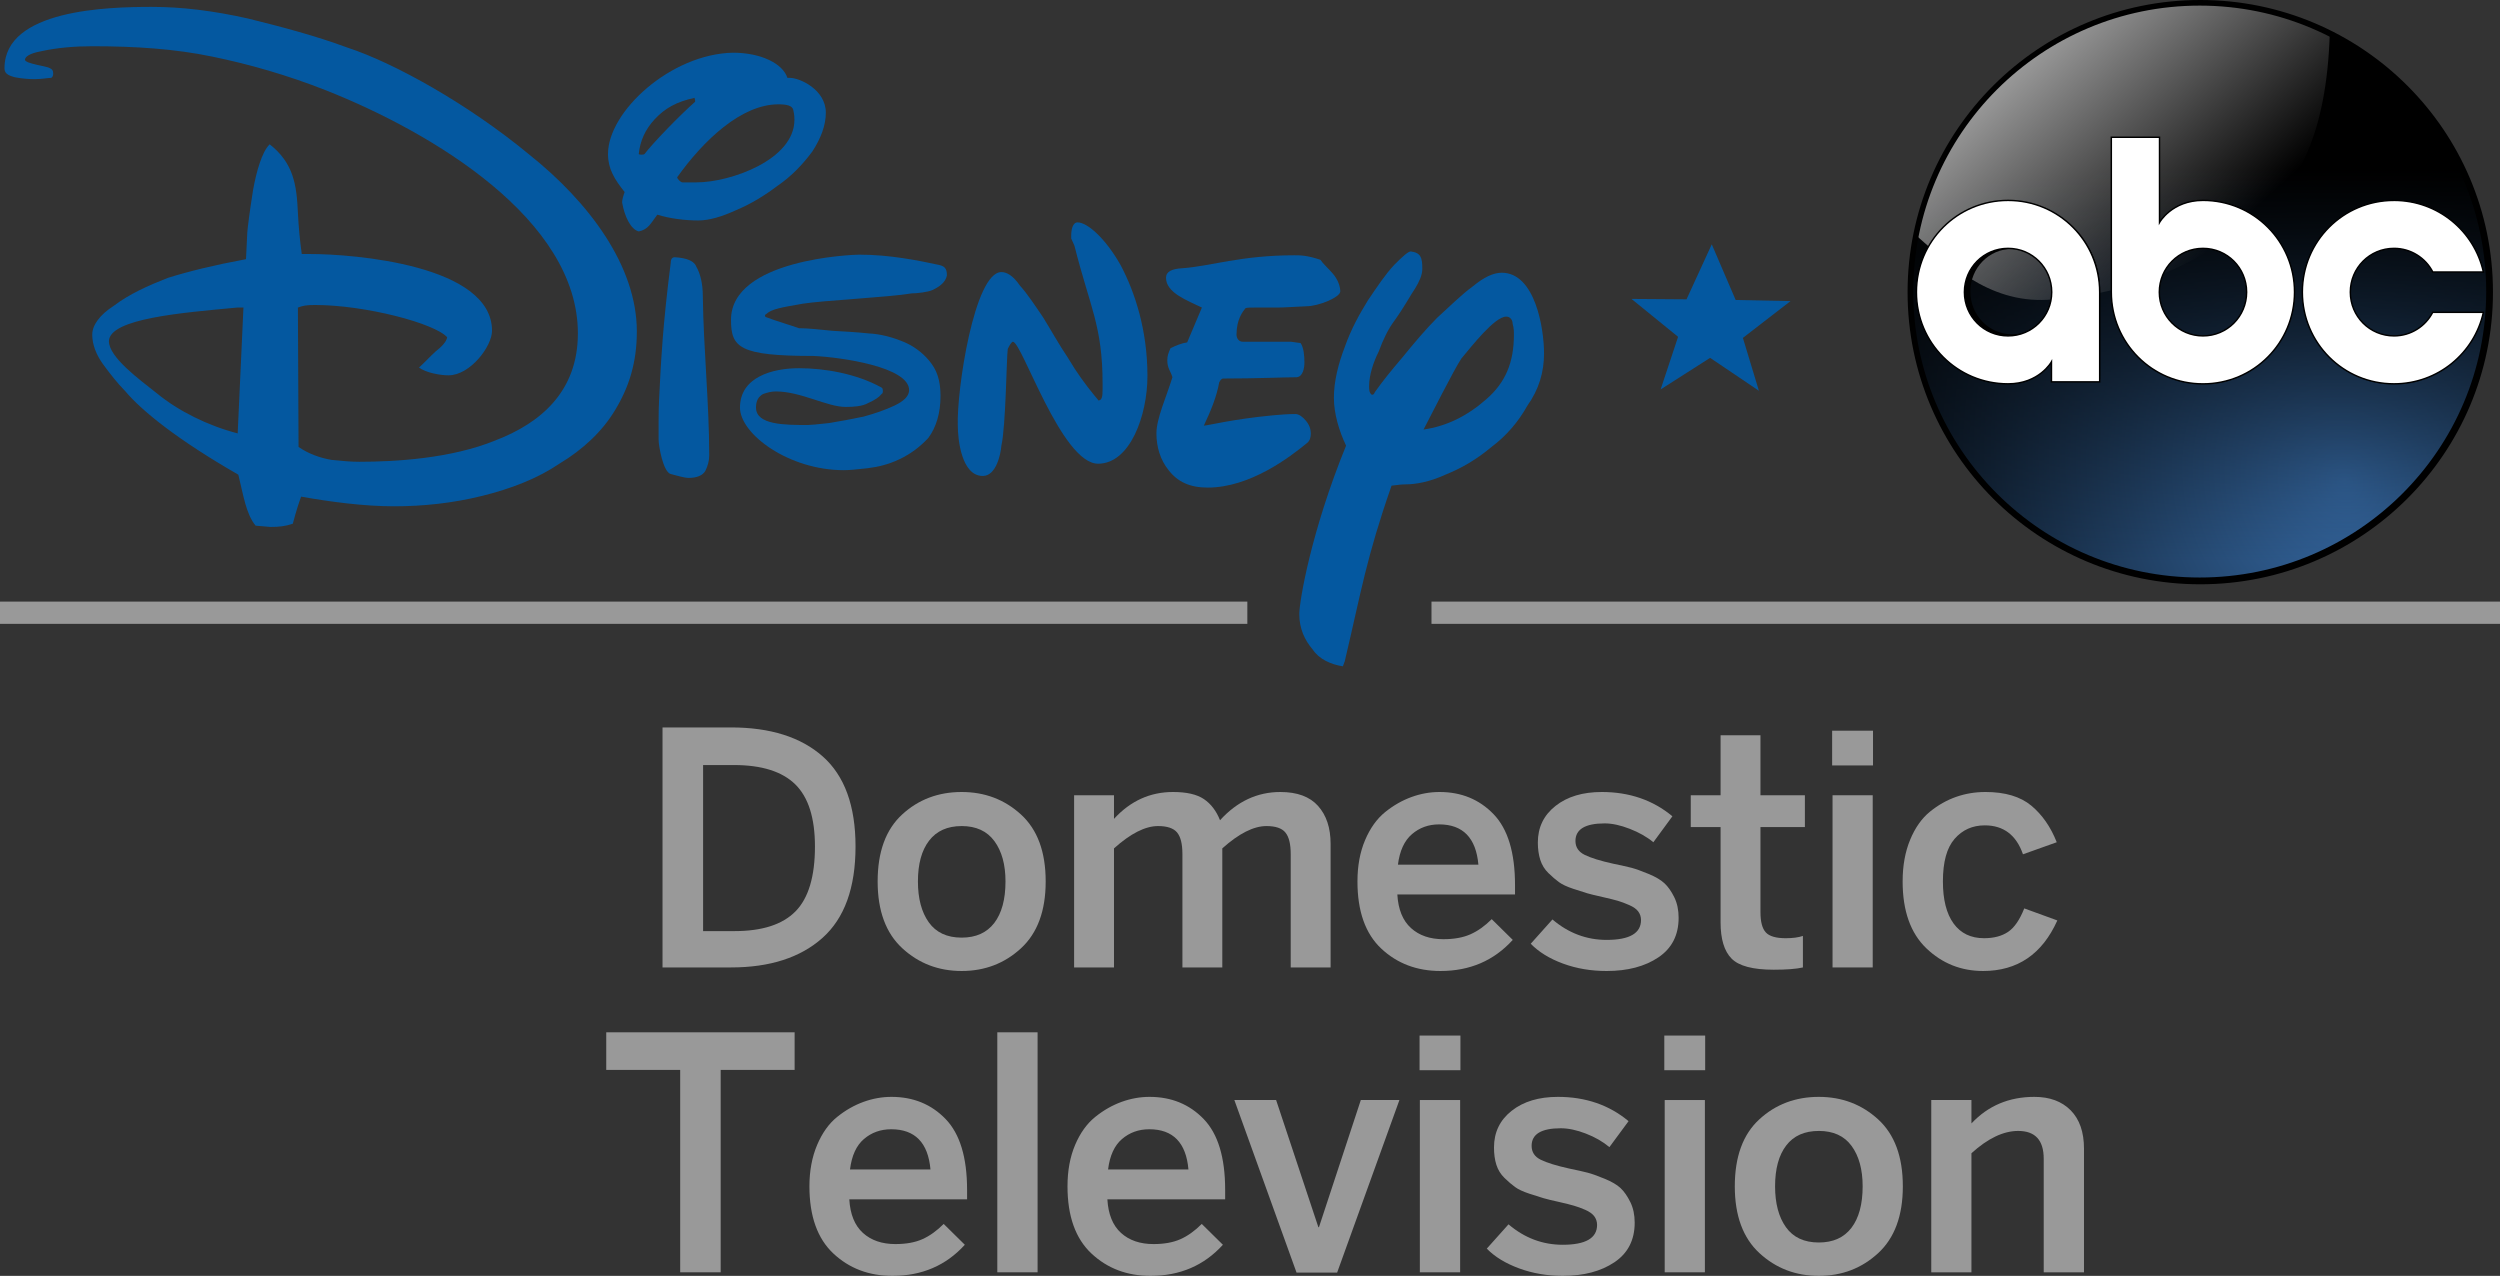 <?xml version="1.0" encoding="UTF-8" standalone="no"?>
<!-- Created with Inkscape (http://www.inkscape.org/) -->

<svg
   xmlns:dc="http://purl.org/dc/elements/1.1/"
   xmlns:cc="http://creativecommons.org/ns#"
   xmlns:rdf="http://www.w3.org/1999/02/22-rdf-syntax-ns#"
   xmlns:svg="http://www.w3.org/2000/svg"
   xmlns="http://www.w3.org/2000/svg"
   xmlns:xlink="http://www.w3.org/1999/xlink"
   xmlns:sodipodi="http://sodipodi.sourceforge.net/DTD/sodipodi-0.dtd"
   xmlns:inkscape="http://www.inkscape.org/namespaces/inkscape"
   width="1000"
   height="510.345"
   id="svg2"
   version="1.1"
   inkscape:version="0.92.3 (2405546, 2018-03-11)"
   sodipodi:docname="DADT_2013.svg">
  <rect width="100%" height="100%" fill="#333333" stroke="none"/>
  <defs
     id="defs4">
    <style
       type="text/css"
       id="style3156">
   
    .fil0 {fill:#140F10;fill-rule:nonzero}
   
  </style>
    <linearGradient
       y2="157.08"
       x2="296.851"
       y1="157.08"
       x1="160.949"
       gradientUnits="userSpaceOnUse"
       id="linearGradient3657"
       xlink:href="#linearGradient3474"
       inkscape:collect="always" />
    <radialGradient
       r="158"
       fy="201.754"
       fx="259.417"
       cy="201.754"
       cx="259.417"
       gradientTransform="matrix(0.733,2.02,-1.784,0.648,405.717,-394.744)"
       gradientUnits="userSpaceOnUse"
       id="radialGradient3651"
       xlink:href="#linearGradient3143"
       inkscape:collect="always" />
    <linearGradient
       y2="157.08"
       x2="296.851"
       y1="157.08"
       x1="160.949"
       gradientUnits="userSpaceOnUse"
       id="linearGradient3637"
       xlink:href="#linearGradient3474"
       inkscape:collect="always" />
    <linearGradient
       y2="131.94"
       x2="166.197"
       y1="26.32"
       x1="70.673"
       gradientUnits="userSpaceOnUse"
       id="linearGradient3635"
       xlink:href="#linearGradient3042"
       inkscape:collect="always" />
    <linearGradient
       y2="303.477"
       x2="158.936"
       y1="91.328"
       x1="158.936"
       gradientUnits="userSpaceOnUse"
       id="linearGradient3633"
       xlink:href="#linearGradient3161"
       inkscape:collect="always" />
    <radialGradient
       r="158"
       fy="201.754"
       fx="259.417"
       cy="201.754"
       cx="259.417"
       gradientTransform="matrix(0.733,2.02,-1.784,0.648,405.717,-394.744)"
       gradientUnits="userSpaceOnUse"
       id="radialGradient3631"
       xlink:href="#linearGradient3143"
       inkscape:collect="always" />
    <radialGradient
       r="158"
       fy="201.754"
       fx="259.417"
       cy="201.754"
       cx="259.417"
       gradientTransform="matrix(0.733,2.02,-1.784,0.648,405.717,-394.744)"
       gradientUnits="userSpaceOnUse"
       id="radialGradient3502"
       xlink:href="#linearGradient3143"
       inkscape:collect="always" />
    <linearGradient
       y2="157.08"
       x2="296.851"
       y1="157.08"
       x1="160.949"
       gradientUnits="userSpaceOnUse"
       id="linearGradient3495"
       xlink:href="#linearGradient3474"
       inkscape:collect="always" />
    <linearGradient
       gradientUnits="userSpaceOnUse"
       y2="157.08"
       x2="296.851"
       y1="157.08"
       x1="160.949"
       id="linearGradient3480"
       xlink:href="#linearGradient3474"
       inkscape:collect="always" />
    <linearGradient
       y2="154.583"
       x2="296.043"
       y1="154.583"
       x1="135.896"
       gradientTransform="matrix(0.785,0,0,0.781,1.072,1.417)"
       gradientUnits="userSpaceOnUse"
       id="linearGradient3371"
       xlink:href="#linearGradient3315"
       inkscape:collect="always" />
    <linearGradient
       y2="154.583"
       x2="296.043"
       y1="154.583"
       x1="135.896"
       gradientTransform="matrix(0.785,0,0,0.781,1.072,1.417)"
       gradientUnits="userSpaceOnUse"
       id="linearGradient3368"
       xlink:href="#linearGradient3315"
       inkscape:collect="always" />
    <linearGradient
       y2="154.583"
       x2="296.043"
       y1="154.583"
       x1="135.896"
       gradientTransform="matrix(0.785,0,0,0.781,1.072,1.417)"
       gradientUnits="userSpaceOnUse"
       id="linearGradient3365"
       xlink:href="#linearGradient3315"
       inkscape:collect="always" />
    <linearGradient
       y2="154.583"
       x2="296.043"
       y1="154.583"
       x1="135.896"
       gradientTransform="matrix(1.107,0,0,1.119,-21.428,-22.097)"
       gradientUnits="userSpaceOnUse"
       id="linearGradient3362"
       xlink:href="#linearGradient3315"
       inkscape:collect="always" />
    <linearGradient
       y2="154.583"
       x2="296.043"
       y1="154.583"
       x1="135.896"
       gradientTransform="matrix(1.107,0,0,1.119,-21.428,-22.097)"
       gradientUnits="userSpaceOnUse"
       id="linearGradient3360"
       xlink:href="#linearGradient3315"
       inkscape:collect="always" />
    <linearGradient
       y2="154.583"
       x2="296.043"
       y1="154.583"
       x1="135.896"
       gradientTransform="matrix(1.107,0,0,1.119,-21.428,-22.097)"
       gradientUnits="userSpaceOnUse"
       id="linearGradient3358"
       xlink:href="#linearGradient3315"
       inkscape:collect="always" />
    <linearGradient
       y2="154.583"
       x2="296.043"
       y1="154.583"
       x1="135.896"
       gradientTransform="matrix(1.107,0,0,1.119,-21.428,-22.097)"
       gradientUnits="userSpaceOnUse"
       id="linearGradient3356"
       xlink:href="#linearGradient3315"
       inkscape:collect="always" />
    <linearGradient
       gradientTransform="matrix(1.107,0,0,1.119,-21.428,-22.097)"
       y2="154.583"
       x2="296.043"
       y1="154.583"
       x1="135.896"
       gradientUnits="userSpaceOnUse"
       id="linearGradient3345"
       xlink:href="#linearGradient3315"
       inkscape:collect="always" />
    <linearGradient
       gradientTransform="matrix(1.107,0,0,1.119,-21.428,-22.097)"
       y2="154.583"
       x2="296.043"
       y1="154.583"
       x1="135.896"
       gradientUnits="userSpaceOnUse"
       id="linearGradient3343"
       xlink:href="#linearGradient3315"
       inkscape:collect="always" />
    <linearGradient
       gradientTransform="matrix(1.107,0,0,1.119,-21.428,-22.097)"
       y2="154.583"
       x2="296.043"
       y1="154.583"
       x1="135.896"
       gradientUnits="userSpaceOnUse"
       id="linearGradient3341"
       xlink:href="#linearGradient3315"
       inkscape:collect="always" />
    <linearGradient
       gradientTransform="matrix(1.107,0,0,1.119,-21.428,-22.097)"
       gradientUnits="userSpaceOnUse"
       y2="154.583"
       x2="296.043"
       y1="154.583"
       x1="135.896"
       id="linearGradient3321"
       xlink:href="#linearGradient3315"
       inkscape:collect="always" />
    <linearGradient
       y2="131.94"
       x2="166.197"
       y1="26.32"
       x1="70.673"
       gradientUnits="userSpaceOnUse"
       id="linearGradient3257"
       xlink:href="#linearGradient3042"
       inkscape:collect="always" />
    <linearGradient
       y2="131.94"
       x2="166.197"
       y1="26.32"
       x1="70.673"
       gradientUnits="userSpaceOnUse"
       id="linearGradient3246"
       xlink:href="#linearGradient3042"
       inkscape:collect="always" />
    <linearGradient
       y2="131.94"
       x2="166.197"
       y1="26.32"
       x1="70.673"
       gradientUnits="userSpaceOnUse"
       id="linearGradient3234"
       xlink:href="#linearGradient3042"
       inkscape:collect="always" />
    <linearGradient
       y2="303.477"
       x2="158.936"
       y1="91.328"
       x1="158.936"
       gradientUnits="userSpaceOnUse"
       id="linearGradient3229"
       xlink:href="#linearGradient3161"
       inkscape:collect="always" />
    <linearGradient
       y2="131.94"
       x2="166.197"
       y1="26.32"
       x1="70.673"
       gradientUnits="userSpaceOnUse"
       id="linearGradient3215"
       xlink:href="#linearGradient3042"
       inkscape:collect="always" />
    <linearGradient
       y2="303.477"
       x2="158.936"
       y1="91.328"
       x1="158.936"
       gradientUnits="userSpaceOnUse"
       id="linearGradient3213"
       xlink:href="#linearGradient3161"
       inkscape:collect="always" />
    <radialGradient
       r="158"
       fy="201.754"
       fx="259.417"
       cy="201.754"
       cx="259.417"
       gradientTransform="matrix(0.733,2.02,-1.784,0.648,405.717,-394.744)"
       gradientUnits="userSpaceOnUse"
       id="radialGradient3211"
       xlink:href="#linearGradient3143"
       inkscape:collect="always" />
    <linearGradient
       gradientUnits="userSpaceOnUse"
       y2="303.477"
       x2="158.936"
       y1="91.328"
       x1="158.936"
       id="linearGradient3167"
       xlink:href="#linearGradient3161"
       inkscape:collect="always" />
    <radialGradient
       gradientUnits="userSpaceOnUse"
       gradientTransform="matrix(0.733,2.02,-1.784,0.648,405.717,-394.744)"
       r="158"
       fy="201.754"
       fx="259.417"
       cy="201.754"
       cx="259.417"
       id="radialGradient3149"
       xlink:href="#linearGradient3143"
       inkscape:collect="always" />
    <linearGradient
       y2="131.94"
       x2="166.197"
       y1="26.32"
       x1="70.673"
       gradientUnits="userSpaceOnUse"
       id="linearGradient3073"
       xlink:href="#linearGradient3042"
       inkscape:collect="always" />
    <linearGradient
       id="linearGradient3042"
       inkscape:collect="always">
      <stop
         id="stop3044"
         offset="0"
         style="stop-color:#999;stop-opacity:1;" />
      <stop
         id="stop3046"
         offset="1"
         style="stop-color:#999;stop-opacity:0;" />
    </linearGradient>
    <linearGradient
       id="linearGradient3143"
       inkscape:collect="always">
      <stop
         id="stop3145"
         offset="0"
         style="stop-color:#cc9b00;stop-opacity:1;" />
      <stop
         id="stop3147"
         offset="1"
         style="stop-color:black;stop-opacity:1" />
    </linearGradient>
    <linearGradient
       id="linearGradient3161"
       inkscape:collect="always">
      <stop
         id="stop3163"
         offset="0"
         style="stop-color:black;stop-opacity:1;" />
      <stop
         id="stop3165"
         offset="1"
         style="stop-color:black;stop-opacity:0;" />
    </linearGradient>
    <linearGradient
       id="linearGradient3315"
       inkscape:collect="always">
      <stop
         id="stop3317"
         offset="0"
         style="stop-color:black;stop-opacity:1;" />
      <stop
         id="stop3319"
         offset="1"
         style="stop-color:white;stop-opacity:1" />
    </linearGradient>
    <linearGradient
       id="linearGradient3474"
       inkscape:collect="always">
      <stop
         id="stop3476"
         offset="0"
         style="stop-color:black;stop-opacity:1;" />
      <stop
         id="stop3478"
         offset="1"
         style="stop-color:black;stop-opacity:0;" />
    </linearGradient>
    <linearGradient
       inkscape:collect="always"
       id="linearGradient3678">
      <stop
         style="stop-color:#366aa5;stop-opacity:1"
         offset="0"
         id="stop3680" />
      <stop
         style="stop-color:black;stop-opacity:1"
         offset="1"
         id="stop3682" />
    </linearGradient>
    <radialGradient
       inkscape:collect="always"
       xlink:href="#linearGradient3678"
       id="radialGradient3327"
       gradientUnits="userSpaceOnUse"
       gradientTransform="matrix(0.733,2.02,-1.784,0.648,405.717,-394.744)"
       cx="259.417"
       cy="201.754"
       fx="259.417"
       fy="201.754"
       r="158" />
    <linearGradient
       inkscape:collect="always"
       xlink:href="#linearGradient3161"
       id="linearGradient3329"
       gradientUnits="userSpaceOnUse"
       x1="158.936"
       y1="91.328"
       x2="158.936"
       y2="303.477" />
    <linearGradient
       inkscape:collect="always"
       xlink:href="#linearGradient3042"
       id="linearGradient3331"
       gradientUnits="userSpaceOnUse"
       x1="70.673"
       y1="26.32"
       x2="166.197"
       y2="131.94" />
    <linearGradient
       inkscape:collect="always"
       xlink:href="#linearGradient3474"
       id="linearGradient3333"
       gradientUnits="userSpaceOnUse"
       x1="160.949"
       y1="157.08"
       x2="296.851"
       y2="157.08" />
    <radialGradient
       r="158"
       fy="201.754"
       fx="259.417"
       cy="201.754"
       cx="259.417"
       gradientTransform="matrix(0.733,2.02,-1.784,0.648,405.717,-394.744)"
       gradientUnits="userSpaceOnUse"
       id="radialGradient3087"
       xlink:href="#linearGradient3678-1"
       inkscape:collect="always" />
    <linearGradient
       y2="303.477"
       x2="158.936"
       y1="91.328"
       x1="158.936"
       gradientUnits="userSpaceOnUse"
       id="linearGradient3083"
       xlink:href="#linearGradient3161-4"
       inkscape:collect="always" />
    <linearGradient
       y2="303.477"
       x2="158.936"
       y1="91.328"
       x1="158.936"
       gradientUnits="userSpaceOnUse"
       id="linearGradient3079"
       xlink:href="#linearGradient3161-4"
       inkscape:collect="always" />
    <linearGradient
       y2="131.94"
       x2="166.197"
       y1="26.32"
       x1="70.673"
       gradientUnits="userSpaceOnUse"
       id="linearGradient3076"
       xlink:href="#linearGradient3042-1"
       inkscape:collect="always" />
    <linearGradient
       y2="131.94"
       x2="166.197"
       y1="26.32"
       x1="70.673"
       gradientUnits="userSpaceOnUse"
       id="linearGradient3072"
       xlink:href="#linearGradient3042-1"
       inkscape:collect="always" />
    <linearGradient
       y2="303.477"
       x2="158.936"
       y1="91.328"
       x1="158.936"
       gradientUnits="userSpaceOnUse"
       id="linearGradient3070"
       xlink:href="#linearGradient3161-4"
       inkscape:collect="always" />
    <linearGradient
       y2="131.94"
       x2="166.197"
       y1="26.32"
       x1="70.673"
       gradientUnits="userSpaceOnUse"
       id="linearGradient3064"
       xlink:href="#linearGradient3042-1"
       inkscape:collect="always" />
    <linearGradient
       y2="303.477"
       x2="158.936"
       y1="91.328"
       x1="158.936"
       gradientUnits="userSpaceOnUse"
       id="linearGradient3062"
       xlink:href="#linearGradient3161-4"
       inkscape:collect="always" />
    <radialGradient
       r="158"
       fy="201.754"
       fx="259.417"
       cy="201.754"
       cx="259.417"
       gradientTransform="matrix(0.733,2.02,-1.784,0.648,405.717,-394.744)"
       gradientUnits="userSpaceOnUse"
       id="radialGradient3060"
       xlink:href="#linearGradient3678-1"
       inkscape:collect="always" />
    <linearGradient
       y2="157.08"
       x2="296.851"
       y1="157.08"
       x1="160.949"
       gradientUnits="userSpaceOnUse"
       id="linearGradient3052"
       xlink:href="#linearGradient3474-0"
       inkscape:collect="always" />
    <style
       type="text/css"
       id="style3156-3">
   
    .fil0 {fill:#140F10;fill-rule:nonzero}
   
  </style>
    <radialGradient
       r="158"
       fy="201.754"
       fx="259.417"
       cy="201.754"
       cx="259.417"
       gradientTransform="matrix(0.733,2.02,-1.784,0.648,405.717,-394.744)"
       gradientUnits="userSpaceOnUse"
       id="radialGradient3672"
       xlink:href="#linearGradient3678-1"
       inkscape:collect="always" />
    <linearGradient
       y2="157.08"
       x2="296.851"
       y1="157.08"
       x1="160.949"
       gradientUnits="userSpaceOnUse"
       id="linearGradient3664"
       xlink:href="#linearGradient3474-0"
       inkscape:collect="always" />
    <linearGradient
       y2="157.08"
       x2="296.851"
       y1="157.08"
       x1="160.949"
       gradientUnits="userSpaceOnUse"
       id="linearGradient3657-1"
       xlink:href="#linearGradient3474-0"
       inkscape:collect="always" />
    <linearGradient
       y2="131.94"
       x2="166.197"
       y1="26.32"
       x1="70.673"
       gradientUnits="userSpaceOnUse"
       id="linearGradient3655"
       xlink:href="#linearGradient3042-1"
       inkscape:collect="always" />
    <linearGradient
       y2="303.477"
       x2="158.936"
       y1="91.328"
       x1="158.936"
       gradientUnits="userSpaceOnUse"
       id="linearGradient3653"
       xlink:href="#linearGradient3161-4"
       inkscape:collect="always" />
    <radialGradient
       r="158"
       fy="201.754"
       fx="259.417"
       cy="201.754"
       cx="259.417"
       gradientTransform="matrix(0.733,2.02,-1.784,0.648,405.717,-394.744)"
       gradientUnits="userSpaceOnUse"
       id="radialGradient3651-1"
       xlink:href="#linearGradient3143-1"
       inkscape:collect="always" />
    <linearGradient
       y2="157.08"
       x2="296.851"
       y1="157.08"
       x1="160.949"
       gradientUnits="userSpaceOnUse"
       id="linearGradient3637-4"
       xlink:href="#linearGradient3474-0"
       inkscape:collect="always" />
    <linearGradient
       y2="131.94"
       x2="166.197"
       y1="26.32"
       x1="70.673"
       gradientUnits="userSpaceOnUse"
       id="linearGradient3635-3"
       xlink:href="#linearGradient3042-1"
       inkscape:collect="always" />
    <linearGradient
       y2="303.477"
       x2="158.936"
       y1="91.328"
       x1="158.936"
       gradientUnits="userSpaceOnUse"
       id="linearGradient3633-3"
       xlink:href="#linearGradient3161-4"
       inkscape:collect="always" />
    <radialGradient
       r="158"
       fy="201.754"
       fx="259.417"
       cy="201.754"
       cx="259.417"
       gradientTransform="matrix(0.733,2.02,-1.784,0.648,405.717,-394.744)"
       gradientUnits="userSpaceOnUse"
       id="radialGradient3631-2"
       xlink:href="#linearGradient3143-1"
       inkscape:collect="always" />
    <radialGradient
       r="158"
       fy="201.754"
       fx="259.417"
       cy="201.754"
       cx="259.417"
       gradientTransform="matrix(0.733,2.02,-1.784,0.648,405.717,-394.744)"
       gradientUnits="userSpaceOnUse"
       id="radialGradient3502-1"
       xlink:href="#linearGradient3143-1"
       inkscape:collect="always" />
    <linearGradient
       y2="157.08"
       x2="296.851"
       y1="157.08"
       x1="160.949"
       gradientUnits="userSpaceOnUse"
       id="linearGradient3495-3"
       xlink:href="#linearGradient3474-0"
       inkscape:collect="always" />
    <linearGradient
       gradientUnits="userSpaceOnUse"
       y2="157.08"
       x2="296.851"
       y1="157.08"
       x1="160.949"
       id="linearGradient3480-4"
       xlink:href="#linearGradient3474-0"
       inkscape:collect="always" />
    <linearGradient
       y2="154.583"
       x2="296.043"
       y1="154.583"
       x1="135.896"
       gradientTransform="matrix(0.785,0,0,0.781,1.072,1.417)"
       gradientUnits="userSpaceOnUse"
       id="linearGradient3371-5"
       xlink:href="#linearGradient3315-8"
       inkscape:collect="always" />
    <linearGradient
       y2="154.583"
       x2="296.043"
       y1="154.583"
       x1="135.896"
       gradientTransform="matrix(0.785,0,0,0.781,1.072,1.417)"
       gradientUnits="userSpaceOnUse"
       id="linearGradient3368-9"
       xlink:href="#linearGradient3315-8"
       inkscape:collect="always" />
    <linearGradient
       y2="154.583"
       x2="296.043"
       y1="154.583"
       x1="135.896"
       gradientTransform="matrix(0.785,0,0,0.781,1.072,1.417)"
       gradientUnits="userSpaceOnUse"
       id="linearGradient3365-7"
       xlink:href="#linearGradient3315-8"
       inkscape:collect="always" />
    <linearGradient
       y2="154.583"
       x2="296.043"
       y1="154.583"
       x1="135.896"
       gradientTransform="matrix(1.107,0,0,1.119,-21.428,-22.097)"
       gradientUnits="userSpaceOnUse"
       id="linearGradient3362-2"
       xlink:href="#linearGradient3315-8"
       inkscape:collect="always" />
    <linearGradient
       y2="154.583"
       x2="296.043"
       y1="154.583"
       x1="135.896"
       gradientTransform="matrix(1.107,0,0,1.119,-21.428,-22.097)"
       gradientUnits="userSpaceOnUse"
       id="linearGradient3360-9"
       xlink:href="#linearGradient3315-8"
       inkscape:collect="always" />
    <linearGradient
       y2="154.583"
       x2="296.043"
       y1="154.583"
       x1="135.896"
       gradientTransform="matrix(1.107,0,0,1.119,-21.428,-22.097)"
       gradientUnits="userSpaceOnUse"
       id="linearGradient3358-8"
       xlink:href="#linearGradient3315-8"
       inkscape:collect="always" />
    <linearGradient
       y2="154.583"
       x2="296.043"
       y1="154.583"
       x1="135.896"
       gradientTransform="matrix(1.107,0,0,1.119,-21.428,-22.097)"
       gradientUnits="userSpaceOnUse"
       id="linearGradient3356-1"
       xlink:href="#linearGradient3315-8"
       inkscape:collect="always" />
    <linearGradient
       gradientTransform="matrix(1.107,0,0,1.119,-21.428,-22.097)"
       y2="154.583"
       x2="296.043"
       y1="154.583"
       x1="135.896"
       gradientUnits="userSpaceOnUse"
       id="linearGradient3345-6"
       xlink:href="#linearGradient3315-8"
       inkscape:collect="always" />
    <linearGradient
       gradientTransform="matrix(1.107,0,0,1.119,-21.428,-22.097)"
       y2="154.583"
       x2="296.043"
       y1="154.583"
       x1="135.896"
       gradientUnits="userSpaceOnUse"
       id="linearGradient3343-7"
       xlink:href="#linearGradient3315-8"
       inkscape:collect="always" />
    <linearGradient
       gradientTransform="matrix(1.107,0,0,1.119,-21.428,-22.097)"
       y2="154.583"
       x2="296.043"
       y1="154.583"
       x1="135.896"
       gradientUnits="userSpaceOnUse"
       id="linearGradient3341-5"
       xlink:href="#linearGradient3315-8"
       inkscape:collect="always" />
    <linearGradient
       gradientTransform="matrix(1.107,0,0,1.119,-21.428,-22.097)"
       gradientUnits="userSpaceOnUse"
       y2="154.583"
       x2="296.043"
       y1="154.583"
       x1="135.896"
       id="linearGradient3321-8"
       xlink:href="#linearGradient3315-8"
       inkscape:collect="always" />
    <linearGradient
       y2="131.94"
       x2="166.197"
       y1="26.32"
       x1="70.673"
       gradientUnits="userSpaceOnUse"
       id="linearGradient3257-6"
       xlink:href="#linearGradient3042-1"
       inkscape:collect="always" />
    <linearGradient
       y2="131.94"
       x2="166.197"
       y1="26.32"
       x1="70.673"
       gradientUnits="userSpaceOnUse"
       id="linearGradient3246-1"
       xlink:href="#linearGradient3042-1"
       inkscape:collect="always" />
    <linearGradient
       y2="131.94"
       x2="166.197"
       y1="26.32"
       x1="70.673"
       gradientUnits="userSpaceOnUse"
       id="linearGradient3234-2"
       xlink:href="#linearGradient3042-1"
       inkscape:collect="always" />
    <linearGradient
       y2="303.477"
       x2="158.936"
       y1="91.328"
       x1="158.936"
       gradientUnits="userSpaceOnUse"
       id="linearGradient3229-2"
       xlink:href="#linearGradient3161-4"
       inkscape:collect="always" />
    <linearGradient
       y2="131.94"
       x2="166.197"
       y1="26.32"
       x1="70.673"
       gradientUnits="userSpaceOnUse"
       id="linearGradient3215-3"
       xlink:href="#linearGradient3042-1"
       inkscape:collect="always" />
    <linearGradient
       y2="303.477"
       x2="158.936"
       y1="91.328"
       x1="158.936"
       gradientUnits="userSpaceOnUse"
       id="linearGradient3213-2"
       xlink:href="#linearGradient3161-4"
       inkscape:collect="always" />
    <radialGradient
       r="158"
       fy="201.754"
       fx="259.417"
       cy="201.754"
       cx="259.417"
       gradientTransform="matrix(0.733,2.02,-1.784,0.648,405.717,-394.744)"
       gradientUnits="userSpaceOnUse"
       id="radialGradient3211-4"
       xlink:href="#linearGradient3143-1"
       inkscape:collect="always" />
    <linearGradient
       gradientUnits="userSpaceOnUse"
       y2="303.477"
       x2="158.936"
       y1="91.328"
       x1="158.936"
       id="linearGradient3167-1"
       xlink:href="#linearGradient3161-4"
       inkscape:collect="always" />
    <radialGradient
       gradientUnits="userSpaceOnUse"
       gradientTransform="matrix(0.733,2.02,-1.784,0.648,405.717,-394.744)"
       r="158"
       fy="201.754"
       fx="259.417"
       cy="201.754"
       cx="259.417"
       id="radialGradient3149-6"
       xlink:href="#linearGradient3143-1"
       inkscape:collect="always" />
    <linearGradient
       y2="131.94"
       x2="166.197"
       y1="26.32"
       x1="70.673"
       gradientUnits="userSpaceOnUse"
       id="linearGradient3073-7"
       xlink:href="#linearGradient3042-1"
       inkscape:collect="always" />
    <linearGradient
       id="linearGradient3042-1"
       inkscape:collect="always">
      <stop
         id="stop3044-5"
         offset="0"
         style="stop-color:#999;stop-opacity:1;" />
      <stop
         id="stop3046-2"
         offset="1"
         style="stop-color:#999;stop-opacity:0;" />
    </linearGradient>
    <linearGradient
       id="linearGradient3143-1"
       inkscape:collect="always">
      <stop
         id="stop3145-7"
         offset="0"
         style="stop-color:#cc9b00;stop-opacity:1;" />
      <stop
         id="stop3147-1"
         offset="1"
         style="stop-color:black;stop-opacity:1" />
    </linearGradient>
    <linearGradient
       id="linearGradient3161-4"
       inkscape:collect="always">
      <stop
         id="stop3163-5"
         offset="0"
         style="stop-color:black;stop-opacity:1;" />
      <stop
         id="stop3165-5"
         offset="1"
         style="stop-color:black;stop-opacity:0;" />
    </linearGradient>
    <linearGradient
       id="linearGradient3315-8"
       inkscape:collect="always">
      <stop
         id="stop3317-8"
         offset="0"
         style="stop-color:black;stop-opacity:1;" />
      <stop
         id="stop3319-2"
         offset="1"
         style="stop-color:white;stop-opacity:1" />
    </linearGradient>
    <linearGradient
       id="linearGradient3474-0"
       inkscape:collect="always">
      <stop
         id="stop3476-9"
         offset="0"
         style="stop-color:black;stop-opacity:1;" />
      <stop
         id="stop3478-4"
         offset="1"
         style="stop-color:black;stop-opacity:0;" />
    </linearGradient>
    <linearGradient
       inkscape:collect="always"
       id="linearGradient3678-1">
      <stop
         style="stop-color:#366aa5;stop-opacity:1"
         offset="0"
         id="stop3680-7" />
      <stop
         style="stop-color:black;stop-opacity:1"
         offset="1"
         id="stop3682-4" />
    </linearGradient>
  </defs>
  <sodipodi:namedview
     id="base"
     pagecolor="#ffffff"
     bordercolor="#666666"
     borderopacity="1.0"
     inkscape:pageopacity="0.0"
     inkscape:pageshadow="2"
     inkscape:zoom="1.1361328"
     inkscape:cx="549.84942"
     inkscape:cy="232.25888"
     inkscape:document-units="px"
     inkscape:current-layer="layer1"
     showgrid="false"
     fit-margin-top="0"
     fit-margin-left="0"
     fit-margin-right="0"
     fit-margin-bottom="0"
     inkscape:window-width="1366"
     inkscape:window-height="705"
     inkscape:window-x="-8"
     inkscape:window-y="-8"
     inkscape:window-maximized="1" />
  <g
     inkscape:label="Layer 1"
     inkscape:groupmode="layer"
     id="layer1"
     transform="translate(38.518,-271.561)">
    <g
       style="overflow:visible"
       id="g3021"
       transform="matrix(1.264,0,0,1.264,-44.002,262.105)">
      <path
         inkscape:connector-curvature="0"
         d="m 81.379,104.812 -1.823,39.817 c -9.529,-2.454 -18.854,-7.147 -25.545,-12.661 -5.678,-4.49 -15.205,-11.436 -15.205,-16.536 0.203,-7.151 23.112,-8.987 40.548,-10.62 h 2.025 z m -60.215,-74.122 c 0,-0.814 -0.202,-1.224 -1.014,-1.632 -0.81,-0.613 -7.905,-1.43 -7.905,-2.655 0,-1.021 1.621,-2.042 4.864,-2.653 5.474,-1.226 11.152,-1.635 16.423,-1.635 13.583,0 26.154,0.818 37.914,3.267 11.962,2.451 23.925,5.921 35.886,10.619 34.063,13.474 79.883,41.041 79.883,76.98 0,18.374 -11.76,28.382 -26.156,33.895 -13.99,5.716 -31.627,6.736 -42.982,6.736 -2.635,0 -5.069,-0.201 -8.922,-0.609 -3.445,-0.614 -7.094,-1.84 -10.338,-4.085 l -0.205,-44.105 c 1.623,-0.613 2.636,-0.816 5.476,-0.816 15.611,0 37.709,5.716 41.765,10.209 -0.203,1.427 -1.825,3.062 -3.649,4.491 -1.826,1.636 -3.446,3.475 -5.271,5.105 2.229,1.633 6.69,2.451 9.326,2.451 6.892,0 13.785,-9.19 13.785,-14.089 0,-20.829 -43.791,-24.298 -57.579,-24.298 h -2.635 c -0.608,-4.492 -1.014,-8.78 -1.218,-13.067 -0.404,-8.987 -1.42,-15.723 -8.92,-21.646 -2.434,2.247 -4.257,8.78 -5.272,14.497 -1.013,6.331 -1.825,12.66 -1.825,13.478 l -0.407,8.37 c -9.933,1.838 -18.245,3.881 -24.733,5.922 -6.285,2.452 -12.166,5.104 -17.031,8.78 -4.46,2.859 -6.893,6.126 -6.893,9.19 0,3.062 1.217,6.33 3.446,9.39 2.232,3.064 4.664,6.126 6.895,8.373 5.475,6.532 17.03,15.723 35.885,26.543 1.622,6.534 2.432,12.461 5.475,16.134 l 4.663,0.405 c 2.84,0 4.665,-0.202 7.099,-1.02 1.214,-4.494 1.823,-6.329 2.633,-8.571 9.124,1.628 19.87,3.059 29.399,3.059 9.327,0 18.652,-1.02 27.776,-3.269 9.122,-2.245 17.637,-5.513 24.534,-10.208 7.5,-4.494 13.583,-10.208 17.637,-16.948 4.461,-7.352 6.893,-15.107 6.893,-24.91 0,-20.623 -15.003,-40.839 -34.265,-56.154 -19.057,-15.721 -42.372,-28.789 -57.376,-33.69 -9.934,-3.677 -20.679,-6.534 -31.426,-9.188 -10.947,-2.451 -20.881,-3.676 -30.41,-3.676 -13.991,0 -46.632,0.817 -46.632,19.398 0,1.632 1.013,2.245 3.245,2.858 2.026,0.409 4.257,0.612 6.284,0.612 2.434,0 4.055,-0.406 5.27,-0.406 0.608,-0.408 0.608,-1.021 0.608,-1.432 z"
         style="fill:#0458a0;fill-opacity:1"
         id="path3068" />
      <path
         inkscape:connector-curvature="0"
         style="fill:#0458a0;fill-opacity:1"
         id="path3062"
         d="m 216.612,90.52 c -2.636,20.623 -3.041,31.651 -3.244,34.505 -0.405,8.375 -0.608,10.213 -0.608,15.52 v 6.126 c 0,1.838 1.421,10.208 3.852,10.82 1.623,0.411 4.257,1.226 5.677,1.226 2.637,0 4.46,-0.815 5.273,-2.248 0.809,-1.631 1.216,-3.265 1.216,-4.898 0,-16.333 -1.826,-33.894 -2.029,-50.434 0,-3.878 -0.811,-7.146 -2.026,-9.189 -0.608,-1.838 -3.04,-2.857 -6.895,-3.062 -0.606,-10e-4 -1.216,0.409 -1.216,1.634 z" />
      <path
         inkscape:connector-curvature="0"
         d="m 250.671,40.493 c 2.639,0 4.262,0.406 4.667,1.632 0.201,0.817 0.404,1.838 0.404,3.268 0,12.659 -20.274,19.805 -31.019,19.805 h -4.461 c -0.406,0 -1.621,-1.02 -1.621,-1.633 8.312,-11.637 20.274,-23.072 32.03,-23.072 z m -39.126,4.697 c 3.242,-3.473 6.893,-5.514 12.57,-6.74 0,0.205 0.203,0.408 0.203,1.021 v 0.205 c -4.868,4.287 -13.179,12.863 -16.018,16.538 -0.203,0.204 -0.608,0.204 -1.015,0.204 -0.404,0 -0.607,0 -0.81,-0.204 0.406,-4.081 2.028,-7.759 5.07,-11.024 z m 24.734,-21.032 c -19.667,0.406 -39.536,18.58 -39.536,32.056 0,4.697 2.026,7.963 5.272,12.047 -0.406,1.022 -0.811,2.449 -0.811,3.268 0.811,4.696 2.836,8.575 5.27,9.189 3.042,-0.614 3.853,-2.656 5.879,-5.309 3.854,1.225 8.719,1.838 12.976,1.838 3.448,0 7.503,-1.225 11.962,-3.268 4.868,-2.043 9.124,-4.696 13.18,-7.759 4.461,-3.063 7.907,-6.738 10.95,-10.821 2.633,-4.085 4.254,-8.169 4.254,-12.253 0,-7.35 -8.312,-11.024 -11.35,-11.024 h -0.814 c -1.418,-4.494 -8.312,-7.964 -17.232,-7.964 z"
         style="fill:#0458a0;fill-opacity:1"
         id="path3060" />
      <path
         inkscape:connector-curvature="0"
         style="fill:#0458a0;fill-opacity:1"
         id="path3058"
         d="m 258.379,103.588 c 6.285,-1.021 27.374,-2.042 34.468,-3.268 1.821,0 5.067,-0.409 6.488,-1.021 2.23,-1.021 4.256,-2.452 4.662,-4.697 0,-2.245 -0.809,-2.857 -2.432,-3.268 -6.691,-1.427 -15.613,-3.265 -25.343,-3.265 -2.03,0 -40.552,1.427 -40.552,20.623 0,8.781 2.637,11.434 26.156,11.434 8.717,0.407 30.208,3.472 30.208,10.822 0,1.837 -1.624,3.47 -4.663,4.9 -3.039,1.43 -6.081,2.449 -9.73,3.47 -3.854,0.819 -7.297,1.432 -10.952,2.044 -3.646,0.408 -5.878,0.613 -6.688,0.613 -7.298,0 -16.422,0 -16.422,-5.515 0,-2.243 0.811,-3.47 2.23,-4.291 1.217,-0.407 2.433,-0.816 4.056,-0.816 7.906,0 16.216,4.903 22.099,4.903 2.636,0 5.271,-0.203 7.097,-1.227 2.231,-1.02 3.448,-1.836 4.257,-2.86 0.405,-0.202 0.405,-0.609 0.405,-1.019 0,-0.204 0,-0.817 -0.405,-1.021 -8.11,-4.492 -18.249,-6.126 -26.152,-6.126 -8.112,0 -18.655,2.655 -18.655,12.457 0,8.37 15.409,19.809 32.847,19.809 1.622,0 4.053,-0.209 7.5,-0.617 3.448,-0.405 6.692,-1.224 10.138,-2.857 3.444,-1.634 6.487,-3.878 9.123,-6.739 2.435,-3.268 3.853,-7.76 3.853,-13.272 0,-5.102 -1.217,-8.373 -3.649,-11.23 -2.229,-2.653 -5.067,-4.697 -8.109,-5.923 -3.446,-1.427 -7.096,-2.45 -11.151,-2.651 -3.853,-0.41 -7.909,-0.613 -11.354,-0.818 -4.056,-0.408 -7.705,-0.816 -10.542,-0.816 -2.838,-1.021 -6.493,-2.043 -10.342,-3.471 -0.204,0 -0.406,-0.205 -0.406,-0.614 0,-0.204 0.203,-0.204 0.406,-0.409 1.823,-1.63 4.661,-2.04 11.554,-3.264 z" />
      <path
         inkscape:connector-curvature="0"
         style="fill:#0458a0;fill-opacity:1"
         id="path3056"
         d="m 343.331,82.964 1.013,2.245 c 4.865,19.398 8.917,25.321 8.917,43.696 v 1.838 c 0,2.247 -0.199,3.474 -1.417,3.474 0.205,0 -0.2,-0.413 -1.216,-1.638 -2.84,-3.468 -5.68,-7.348 -8.315,-11.841 -3.039,-4.494 -5.474,-8.984 -7.903,-12.863 -2.635,-3.88 -5.071,-7.556 -7.301,-10.005 -2.231,-3.268 -4.256,-4.288 -5.877,-4.288 -8.516,0 -14.193,37.366 -13.789,48.593 0,4.496 1.218,15.927 7.907,15.927 4.259,0 5.679,-6.94 5.882,-9.594 1.419,-6.127 1.621,-27.976 2.025,-30.629 0.608,-1.228 1.217,-2.248 1.621,-2.248 2.84,0 15.408,38.594 26.966,38.594 10.139,0 15.613,-15.316 15.613,-27.769 0,-14.295 -3.853,-26.344 -8.518,-35.124 -4.865,-8.572 -10.543,-13.472 -13.583,-13.472 -1.621,0 -2.025,2.449 -2.025,4.287 v 0.817 z" />
      <path
         inkscape:connector-curvature="0"
         style="fill:#0458a0;fill-opacity:1"
         id="path3054"
         d="m 417.532,140.545 c -1.013,-1.227 -2.229,-2.041 -3.243,-2.041 -2.428,0 -4.866,0.203 -7.09,0.406 -12.98,1.227 -20.683,3.265 -21.903,3.265 2.233,-4.693 4.054,-9.185 4.865,-13.678 0.411,-0.814 0.815,-1.226 1.219,-1.226 10.546,0 19.466,-0.408 23.316,-0.408 2.027,-0.205 2.434,-3.063 2.434,-4.694 0,-2.045 -0.207,-4.698 -1.22,-6.128 l -3.039,-0.411 h -15.209 c -1.417,0 -2.025,-1.224 -2.025,-2.243 0,-4.901 2.025,-7.353 2.84,-8.373 0.402,-0.204 1.421,-0.204 2.836,-0.204 h 7.097 c 2.028,0 4.866,-0.205 9.326,-0.409 3.851,0 10.742,-2.858 10.742,-4.695 0,-1.634 -0.807,-3.88 -2.429,-5.718 -1.423,-1.632 -3.045,-3.063 -3.851,-4.289 -4.259,-1.43 -6.289,-1.43 -8.313,-1.43 -16.832,0 -26.563,3.474 -35.281,4.086 -3.444,0.202 -5.27,1.02 -5.27,3.061 0,4.695 6.693,7.148 11.353,9.394 l -4.66,11.026 c -1.626,0.204 -3.653,1.02 -5.274,1.838 -0.61,1.429 -1.014,2.245 -1.014,3.878 0,2.45 1.014,3.268 1.622,5.31 -2.026,6.535 -5.065,13.068 -5.065,17.765 0,4.288 1.214,8.373 3.848,11.641 2.839,3.673 6.692,5.513 12.373,5.513 13.381,0 25.952,-9.598 31.424,-14.095 0.811,-0.611 1.214,-1.631 1.214,-3.059 -0.001,-1.221 -0.404,-2.651 -1.623,-4.082 z" />
      <path
         inkscape:connector-curvature="0"
         d="m 466.797,120.944 c 3.249,-3.883 10.545,-13.273 14.199,-13.273 1.212,0 2.025,1.021 2.025,2.247 0.403,1.429 0.403,2.451 0.403,3.472 0,8.781 -2.636,15.108 -8.718,20.416 -6.283,5.513 -12.773,8.577 -19.871,9.601 1.829,-3.475 9.733,-19.196 11.962,-22.463 z m -36.894,95.761 c 5.269,-22.254 6.689,-32.257 14.799,-55.536 1.622,-0.207 3.244,-0.408 4.462,-0.408 3.242,0 7.702,-0.818 12.57,-3.065 5.062,-2.042 9.73,-4.693 14.596,-8.778 4.666,-3.473 8.517,-7.963 11.354,-13.069 3.651,-5.104 5.272,-10.616 5.272,-16.538 0,-7.964 -2.841,-25.525 -13.383,-25.525 -2.634,0 -5.674,1.431 -9.122,4.289 -3.654,2.654 -7.301,6.33 -11.355,10.006 -3.65,3.675 -7.092,7.759 -10.745,12.252 -3.648,4.286 -6.486,7.756 -8.922,11.229 -0.2,0.609 -0.605,0.818 -0.605,0.818 h -0.407 c -0.813,-0.615 -0.813,-1.635 -0.813,-2.655 0,-3.473 1.221,-7.352 3.045,-11.028 1.42,-3.877 3.042,-7.146 4.866,-9.597 3.243,-4.492 5.266,-8.372 6.688,-10.415 1.219,-2.041 2.231,-4.083 2.231,-6.125 0,-3.47 -0.402,-5.104 -3.654,-5.511 -0.809,0 -2.634,1.632 -5.266,4.286 -2.841,3.062 -5.271,6.739 -8.314,11.233 -2.637,4.286 -5.271,8.983 -7.296,14.701 -2.028,5.307 -3.45,10.82 -3.45,16.131 0,4.898 1.622,10.41 3.855,15.11 -11.154,27.359 -14.803,49.412 -14.803,53.291 0,4.494 1.624,8.172 4.256,11.232 2.026,3.062 5.679,4.695 9.532,5.311 l 0.609,-1.639 z"
         style="fill:#0458a0;fill-opacity:1"
         id="path3" />
      <path
         inkscape:connector-curvature="0"
         d="m 560.955,131.143 -15.442,-10.42 -15.657,9.994 5.522,-16.65 -14.745,-11.991 17.419,0.127 7.984,-17.403 7.567,17.615 17.352,0.349 -15.067,11.646 z"
         style="fill:#0458a0;fill-opacity:1;fill-rule:evenodd"
         id="polygon9" />
      <path
         inkscape:connector-curvature="0"
         style="fill:#999999;fill-opacity:1"
         id="path3038"
         d="M 399.069,204.902 H 4.34 v -7.04 h 394.729 v 7.04 z" />
      <path
         inkscape:connector-curvature="0"
         style="fill:#999999;fill-opacity:1"
         id="path3036"
         d="m 795.661,197.862 h -338.318 v 7.04 h 338.318 v -7.04 z" />
    </g>
    <path
       style="font-size:102.653px;font-style:normal;font-variant:normal;font-weight:normal;font-stretch:normal;text-align:center;line-height:94%;letter-spacing:-2.065px;word-spacing:0px;writing-mode:lr-tb;text-anchor:middle;fill:#999999;fill-opacity:1;stroke:none;font-family:BentonSans;-inkscape-font-specification:BentonSans"
       d="m 226.489,562.534 0,96.002 27.367,0 c 15.566,0 27.788,-3.938 36.608,-11.808 8.82,-7.87 13.229,-20.052 13.229,-36.569 -9e-5,-16.26 -4.377,-28.276 -13.111,-36.016 -8.735,-7.739 -20.989,-11.61 -36.727,-11.61 l -27.367,0 z m 16.231,15.046 12.321,0 c 11.159,9e-5 19.332,2.595 24.563,7.74 5.231,5.145 7.859,13.423 7.859,24.84 -8e-5,12.019 -2.591,20.67 -7.78,25.946 -5.189,5.276 -13.337,7.898 -24.405,7.898 l -12.558,0 0,-66.424 z"
       id="path3342"
       inkscape:connector-curvature="0" />
    <path
       style="font-size:102.653px;font-style:normal;font-variant:normal;font-weight:normal;font-stretch:normal;text-align:center;line-height:94%;letter-spacing:-2.065px;word-spacing:0px;writing-mode:lr-tb;text-anchor:middle;fill:#999999;fill-opacity:1;stroke:none;font-family:BentonSans;-inkscape-font-specification:BentonSans"
       d="m 346.146,588.361 c -9.34,7e-5 -17.284,2.994 -23.813,9.004 -6.529,6.01 -9.794,14.927 -9.794,26.775 0,11.763 3.3,20.682 9.873,26.735 6.573,6.053 14.481,9.083 23.734,9.083 9.253,0 17.162,-3.031 23.734,-9.083 6.574,-6.054 9.873,-14.972 9.873,-26.735 -7e-5,-11.847 -3.3,-20.765 -9.873,-26.775 -6.573,-6.009 -14.481,-9.004 -23.734,-9.004 z m 0,13.624 c 5.793,6e-5 10.17,2.02 13.111,6.042 2.941,4.022 4.423,9.369 4.423,16.112 -6e-5,7.179 -1.518,12.734 -4.502,16.626 -2.984,3.892 -7.323,5.845 -13.032,5.845 -5.88,2e-5 -10.253,-2.057 -13.15,-6.121 -2.898,-4.064 -4.344,-9.516 -4.344,-16.349 -2e-5,-7.004 1.479,-12.418 4.462,-16.31 2.984,-3.891 7.323,-5.845 13.032,-5.845 z"
       id="path3344"
       inkscape:connector-curvature="0" />
    <path
       style="font-size:102.653px;font-style:normal;font-variant:normal;font-weight:normal;font-stretch:normal;text-align:center;line-height:94%;letter-spacing:-2.065px;word-spacing:0px;writing-mode:lr-tb;text-anchor:middle;fill:#999999;fill-opacity:1;stroke:none;font-family:BentonSans;-inkscape-font-specification:BentonSans"
       d="m 430.696,588.361 c -9.166,7e-5 -17.041,3.566 -23.616,10.742 l 0,-9.438 -15.954,0 0,68.872 15.954,0 0,-47.626 c 6.661,-5.967 12.511,-8.925 17.613,-8.925 3.632,6e-5 6.194,0.837 7.622,2.567 1.428,1.73 2.132,4.592 2.133,8.57 l 0,45.415 15.954,0 0,-47.626 c 6.659,-5.967 12.551,-8.925 17.652,-8.925 3.634,6e-5 6.156,0.837 7.582,2.567 1.426,1.73 2.132,4.592 2.133,8.57 l 0,45.415 15.954,0 0,-49.443 c -1.2e-4,-6.397 -1.686,-11.446 -5.015,-15.165 -3.329,-3.719 -8.34,-5.568 -15.086,-5.568 -9.253,7e-5 -17.299,3.773 -24.129,11.294 -1.47,-3.719 -3.626,-6.549 -6.437,-8.451 -2.811,-1.901 -6.911,-2.843 -12.361,-2.843 z"
       id="path3346"
       inkscape:connector-curvature="0" />
    <path
       style="font-size:102.653px;font-style:normal;font-variant:normal;font-weight:normal;font-stretch:normal;text-align:center;line-height:94%;letter-spacing:-2.065px;word-spacing:0px;writing-mode:lr-tb;text-anchor:middle;fill:#999999;fill-opacity:1;stroke:none;font-family:BentonSans;-inkscape-font-specification:BentonSans"
       d="m 537.282,588.361 c -3.806,7e-5 -7.54,0.675 -11.215,2.014 -3.675,1.339 -7.175,3.321 -10.505,6.003 -3.329,2.682 -6.024,6.456 -8.056,11.255 -2.032,4.799 -3.041,10.281 -3.041,16.507 -1e-5,11.935 3.161,20.887 9.517,26.854 6.357,5.967 14.267,8.964 23.695,8.964 11.76,0 21.383,-4.139 28.907,-12.44 l -8.412,-8.293 c -2.769,2.766 -5.63,4.784 -8.57,6.082 -2.94,1.297 -6.542,1.935 -10.781,1.935 -5.36,10e-6 -9.666,-1.479 -12.953,-4.462 -3.287,-2.984 -5.104,-7.46 -5.45,-13.427 l 47.073,0 0,-3.752 c -6e-5,-12.972 -2.862,-22.431 -8.57,-28.354 -5.707,-5.924 -12.905,-8.885 -21.641,-8.885 z m -0.158,12.953 c 9.514,5e-5 14.767,5.387 15.717,16.112 l -32.185,0 c 0.691,-5.537 2.581,-9.608 5.608,-12.203 3.027,-2.594 6.624,-3.91 10.86,-3.91 z"
       id="path3348"
       inkscape:connector-curvature="0" />
    <path
       style="font-size:102.653px;font-style:normal;font-variant:normal;font-weight:normal;font-stretch:normal;text-align:center;line-height:94%;letter-spacing:-2.065px;word-spacing:0px;writing-mode:lr-tb;text-anchor:middle;fill:#999999;fill-opacity:1;stroke:none;font-family:BentonSans;-inkscape-font-specification:BentonSans"
       d="m 602.166,588.361 c -7.609,7e-5 -13.768,1.85 -18.482,5.568 -4.714,3.719 -7.069,8.599 -7.069,14.651 0,2.594 0.338,4.918 0.987,6.95 0.649,2.032 1.725,3.781 3.238,5.252 1.514,1.471 2.928,2.683 4.226,3.633 1.297,0.95 3.183,1.824 5.647,2.646 2.464,0.822 4.346,1.427 5.687,1.817 1.341,0.389 3.392,0.896 6.161,1.501 2.681,0.607 4.703,1.111 6.042,1.501 1.339,0.389 2.855,0.963 4.541,1.698 1.686,0.735 2.898,1.573 3.633,2.567 0.735,0.994 1.106,2.137 1.106,3.436 -3e-5,5.276 -4.577,7.938 -13.743,7.938 -8.042,2e-5 -15.28,-2.725 -21.681,-8.175 l -8.688,9.715 c 3.201,3.286 7.508,5.949 12.914,7.938 5.405,1.989 11.229,2.962 17.455,2.962 8.387,0 15.288,-1.818 20.693,-5.45 5.405,-3.632 8.096,-8.916 8.096,-15.836 -7e-5,-3.112 -0.571,-5.836 -1.738,-8.214 -1.167,-2.378 -2.482,-4.227 -3.91,-5.568 -1.428,-1.341 -3.584,-2.623 -6.437,-3.791 -2.853,-1.168 -5.071,-1.976 -6.713,-2.409 -1.643,-0.433 -4.136,-0.967 -7.424,-1.659 -5.102,-1.124 -8.869,-2.305 -11.334,-3.515 -2.465,-1.21 -3.712,-3.058 -3.712,-5.568 -3e-5,-4.669 3.906,-7.029 11.689,-7.029 3.027,6e-5 6.354,0.746 10.031,2.172 3.676,1.427 6.844,3.207 9.438,5.371 l 7.622,-10.386 c -7.783,-6.484 -17.204,-9.715 -28.276,-9.715 z"
       id="path3350"
       inkscape:connector-curvature="0" />
    <path
       style="font-size:102.653px;font-style:normal;font-variant:normal;font-weight:normal;font-stretch:normal;text-align:center;line-height:94%;letter-spacing:-2.065px;word-spacing:0px;writing-mode:lr-tb;text-anchor:middle;fill:#999999;fill-opacity:1;stroke:none;font-family:BentonSans;-inkscape-font-specification:BentonSans"
       d="m 649.713,565.654 0,24.01 -11.926,0 0,12.716 11.926,0 0,38.109 c -2e-5,6.659 1.443,11.51 4.383,14.493 2.94,2.984 8.56,4.462 16.863,4.462 5.189,0 9.095,-0.304 11.689,-0.908 l 0,-12.598 c -1.816,0.604 -4.106,0.908 -6.871,0.908 -3.893,1e-5 -6.551,-0.773 -7.977,-2.33 -1.427,-1.557 -2.133,-4.25 -2.133,-8.056 l 0,-34.081 17.771,0 0,-12.716 -17.771,0 0,-24.01 -15.954,0 z"
       id="path3352"
       inkscape:connector-curvature="0" />
    <path
       style="font-size:102.653px;font-style:normal;font-variant:normal;font-weight:normal;font-stretch:normal;text-align:center;line-height:94%;letter-spacing:-2.065px;word-spacing:0px;writing-mode:lr-tb;text-anchor:middle;fill:#999999;fill-opacity:1;stroke:none;font-family:BentonSans;-inkscape-font-specification:BentonSans"
       d="m 694.338,563.837 0,13.901 16.349,0 0,-13.901 -16.349,0 z m 0.158,25.827 0,68.872 16.073,0 0,-68.872 -16.073,0 z"
       id="path3354"
       inkscape:connector-curvature="0" />
    <path
       style="font-size:102.653px;font-style:normal;font-variant:normal;font-weight:normal;font-stretch:normal;text-align:center;line-height:94%;letter-spacing:-2.065px;word-spacing:0px;writing-mode:lr-tb;text-anchor:middle;fill:#999999;fill-opacity:1;stroke:none;font-family:BentonSans;-inkscape-font-specification:BentonSans"
       d="m 755.628,588.361 c -4.064,7e-5 -7.931,0.638 -11.65,1.935 -3.719,1.297 -7.257,3.283 -10.544,5.963 -3.287,2.68 -5.91,6.416 -7.898,11.215 -1.989,4.799 -3.001,10.352 -3.001,16.665 0,11.763 3.165,20.682 9.478,26.735 6.313,6.053 13.887,9.083 22.707,9.083 13.753,0 23.645,-6.73 29.697,-20.219 l -13.229,-4.818 c -1.816,4.584 -3.968,7.712 -6.477,9.399 -2.509,1.686 -5.706,2.527 -9.596,2.527 -5.276,1e-5 -9.348,-1.949 -12.203,-5.884 -2.854,-3.935 -4.265,-9.557 -4.265,-16.823 -3e-5,-7.783 1.547,-13.433 4.66,-17.021 3.113,-3.588 7.154,-5.41 12.084,-5.41 7.524,5e-5 12.601,3.875 15.283,11.571 l 13.506,-4.818 c -2.423,-6.141 -5.822,-11.02 -10.189,-14.651 -4.367,-3.631 -10.493,-5.45 -18.363,-5.45 z"
       id="path3356"
       inkscape:connector-curvature="0" />
    <path
       style="font-size:102.653px;font-style:normal;font-variant:normal;font-weight:normal;font-stretch:normal;text-align:center;line-height:94%;letter-spacing:-2.065px;word-spacing:0px;writing-mode:lr-tb;text-anchor:middle;fill:#999999;fill-opacity:1;stroke:none;font-family:BentonSans;-inkscape-font-specification:BentonSans"
       d="m 203.979,684.482 0,15.046 29.579,0 0,80.956 16.191,0 0,-80.956 29.579,0 0,-15.046 -75.349,0 z"
       id="path3358"
       inkscape:connector-curvature="0" />
    <path
       style="font-size:102.653px;font-style:normal;font-variant:normal;font-weight:normal;font-stretch:normal;text-align:center;line-height:94%;letter-spacing:-2.065px;word-spacing:0px;writing-mode:lr-tb;text-anchor:middle;fill:#999999;fill-opacity:1;stroke:none;font-family:BentonSans;-inkscape-font-specification:BentonSans"
       d="m 318.068,710.309 c -3.806,7e-5 -7.54,0.675 -11.215,2.014 -3.675,1.339 -7.175,3.321 -10.505,6.003 -3.329,2.682 -5.984,6.416 -8.017,11.215 -2.032,4.799 -3.08,10.321 -3.08,16.547 0,11.935 3.2,20.887 9.557,26.854 6.357,5.967 14.228,8.964 23.655,8.964 11.76,0 21.422,-4.139 28.947,-12.44 l -8.451,-8.333 c -2.769,2.766 -5.629,4.824 -8.57,6.121 -2.94,1.297 -6.503,1.935 -10.742,1.935 -5.36,1e-5 -9.705,-1.479 -12.993,-4.462 -3.287,-2.984 -5.104,-7.46 -5.45,-13.427 l 47.113,0 0,-3.791 c -6e-5,-12.972 -2.862,-22.391 -8.57,-28.315 -5.707,-5.924 -12.945,-8.885 -21.681,-8.885 z m -0.118,12.953 c 9.514,5e-5 14.767,5.347 15.717,16.073 l -32.185,0 c 0.691,-5.537 2.541,-9.569 5.568,-12.163 3.027,-2.594 6.664,-3.91 10.899,-3.91 z"
       id="path3360"
       inkscape:connector-curvature="0" />
    <path
       style="font-size:102.653px;font-style:normal;font-variant:normal;font-weight:normal;font-stretch:normal;text-align:center;line-height:94%;letter-spacing:-2.065px;word-spacing:0px;writing-mode:lr-tb;text-anchor:middle;fill:#999999;fill-opacity:1;stroke:none;font-family:BentonSans;-inkscape-font-specification:BentonSans"
       d="m 360.403,684.482 0,96.002 16.112,0 0,-96.002 -16.112,0 z"
       id="path3362"
       inkscape:connector-curvature="0" />
    <path
       style="font-size:102.653px;font-style:normal;font-variant:normal;font-weight:normal;font-stretch:normal;text-align:center;line-height:94%;letter-spacing:-2.065px;word-spacing:0px;writing-mode:lr-tb;text-anchor:middle;fill:#999999;fill-opacity:1;stroke:none;font-family:BentonSans;-inkscape-font-specification:BentonSans"
       d="m 421.298,710.309 c -3.806,7e-5 -7.54,0.675 -11.215,2.014 -3.675,1.339 -7.175,3.321 -10.505,6.003 -3.329,2.682 -6.024,6.416 -8.056,11.215 -2.032,4.799 -3.041,10.321 -3.041,16.547 0,11.935 3.2,20.887 9.557,26.854 6.357,5.967 14.228,8.964 23.655,8.964 11.76,0 21.422,-4.139 28.947,-12.44 l -8.451,-8.333 c -2.769,2.766 -5.629,4.824 -8.57,6.121 -2.94,1.297 -6.503,1.935 -10.742,1.935 -5.36,1e-5 -9.705,-1.479 -12.993,-4.462 -3.287,-2.984 -5.104,-7.46 -5.45,-13.427 l 47.113,0 0,-3.791 c -7e-5,-12.972 -2.862,-22.391 -8.57,-28.315 -5.707,-5.924 -12.945,-8.885 -21.681,-8.885 z m -0.118,12.953 c 9.514,5e-5 14.728,5.347 15.678,16.073 l -32.146,0 c 0.691,-5.537 2.541,-9.569 5.568,-12.163 3.027,-2.594 6.664,-3.91 10.899,-3.91 z"
       id="path3364"
       inkscape:connector-curvature="0" />
    <path
       style="font-size:102.653px;font-style:normal;font-variant:normal;font-weight:normal;font-stretch:normal;text-align:center;line-height:94%;letter-spacing:-2.065px;word-spacing:0px;writing-mode:lr-tb;text-anchor:middle;fill:#999999;fill-opacity:1;stroke:none;font-family:BentonSans;-inkscape-font-specification:BentonSans"
       d="m 455.22,711.573 24.879,69.03 16.231,0 24.919,-69.03 -15.441,0 -16.744,50.864 -0.237,0 -16.902,-50.864 -16.705,0 z"
       id="path3366"
       inkscape:connector-curvature="0" />
    <path
       style="font-size:102.653px;font-style:normal;font-variant:normal;font-weight:normal;font-stretch:normal;text-align:center;line-height:94%;letter-spacing:-2.065px;word-spacing:0px;writing-mode:lr-tb;text-anchor:middle;fill:#999999;fill-opacity:1;stroke:none;font-family:BentonSans;-inkscape-font-specification:BentonSans"
       d="m 529.305,685.785 0,13.861 16.349,0 0,-13.861 -16.349,0 z m 0.118,25.788 0,68.912 16.112,0 0,-68.912 -16.112,0 z"
       id="path3368"
       inkscape:connector-curvature="0" />
    <path
       style="font-size:102.653px;font-style:normal;font-variant:normal;font-weight:normal;font-stretch:normal;text-align:center;line-height:94%;letter-spacing:-2.065px;word-spacing:0px;writing-mode:lr-tb;text-anchor:middle;fill:#999999;fill-opacity:1;stroke:none;font-family:BentonSans;-inkscape-font-specification:BentonSans"
       d="m 584.632,710.309 c -7.609,7e-5 -13.768,1.85 -18.482,5.568 -4.714,3.719 -7.069,8.599 -7.069,14.651 0,2.594 0.299,4.918 0.948,6.95 0.649,2.032 1.725,3.781 3.238,5.252 1.514,1.471 2.928,2.683 4.226,3.633 1.297,0.95 3.183,1.824 5.647,2.646 2.464,0.822 4.385,1.427 5.726,1.817 1.341,0.389 3.392,0.896 6.161,1.501 2.681,0.607 4.663,1.111 6.003,1.501 1.339,0.389 2.855,0.924 4.541,1.659 1.686,0.735 2.898,1.613 3.633,2.606 0.735,0.994 1.106,2.137 1.106,3.436 -5e-5,5.276 -4.577,7.938 -13.743,7.938 -8.042,1e-5 -15.28,-2.725 -21.681,-8.175 l -8.688,9.715 c 3.201,3.286 7.508,5.91 12.914,7.898 5.405,1.989 11.229,3.001 17.455,3.001 8.387,0 15.288,-1.818 20.693,-5.45 5.405,-3.632 8.096,-8.916 8.096,-15.836 -6e-5,-3.112 -0.571,-5.836 -1.738,-8.214 -1.167,-2.378 -2.482,-4.267 -3.91,-5.608 -1.428,-1.341 -3.545,-2.584 -6.398,-3.752 -2.853,-1.168 -5.11,-1.976 -6.753,-2.409 -1.643,-0.433 -4.096,-0.967 -7.385,-1.659 -5.102,-1.124 -8.908,-2.305 -11.373,-3.515 -2.465,-1.21 -3.673,-3.058 -3.673,-5.568 -3e-5,-4.669 3.867,-7.029 11.65,-7.029 3.027,7e-5 6.394,0.706 10.07,2.133 3.676,1.427 6.804,3.246 9.399,5.41 l 7.661,-10.386 c -7.783,-6.484 -17.204,-9.715 -28.276,-9.715 z"
       id="path3370"
       inkscape:connector-curvature="0" />
    <path
       style="font-size:102.653px;font-style:normal;font-variant:normal;font-weight:normal;font-stretch:normal;text-align:center;line-height:94%;letter-spacing:-2.065px;word-spacing:0px;writing-mode:lr-tb;text-anchor:middle;fill:#999999;fill-opacity:1;stroke:none;font-family:BentonSans;-inkscape-font-specification:BentonSans"
       d="m 627.203,685.785 0,13.861 16.349,0 0,-13.861 -16.349,0 z m 0.158,25.788 0,68.912 16.073,0 0,-68.912 -16.073,0 z"
       id="path3372"
       inkscape:connector-curvature="0" />
    <path
       style="font-size:102.653px;font-style:normal;font-variant:normal;font-weight:normal;font-stretch:normal;text-align:center;line-height:94%;letter-spacing:-2.065px;word-spacing:0px;writing-mode:lr-tb;text-anchor:middle;fill:#999999;fill-opacity:1;stroke:none;font-family:BentonSans;-inkscape-font-specification:BentonSans"
       d="m 689.007,710.309 c -9.34,7e-5 -17.284,2.994 -23.813,9.004 -6.529,6.01 -9.794,14.927 -9.794,26.775 0,11.763 3.3,20.682 9.873,26.735 6.573,6.053 14.481,9.083 23.734,9.083 9.253,0 17.162,-3.031 23.734,-9.083 6.574,-6.054 9.873,-14.972 9.873,-26.735 -7e-5,-11.847 -3.3,-20.765 -9.873,-26.775 -6.573,-6.009 -14.481,-9.004 -23.734,-9.004 z m 0,13.624 c 5.793,6e-5 10.17,1.981 13.111,6.003 2.941,4.022 4.423,9.409 4.423,16.152 -5e-5,7.179 -1.518,12.734 -4.502,16.626 -2.984,3.892 -7.323,5.845 -13.032,5.845 -5.88,10e-6 -10.253,-2.057 -13.15,-6.121 -2.898,-4.064 -4.344,-9.516 -4.344,-16.349 -2e-5,-7.004 1.479,-12.458 4.462,-16.349 2.984,-3.891 7.323,-5.805 13.032,-5.805 z"
       id="path3374"
       inkscape:connector-curvature="0" />
    <path
       style="font-size:102.653px;font-style:normal;font-variant:normal;font-weight:normal;font-stretch:normal;text-align:center;line-height:94%;letter-spacing:-2.065px;word-spacing:0px;writing-mode:lr-tb;text-anchor:middle;fill:#999999;fill-opacity:1;stroke:none;font-family:BentonSans;-inkscape-font-specification:BentonSans"
       d="m 775.215,710.309 c -10.119,7e-5 -18.497,3.534 -25.156,10.623 l 0,-9.359 -16.073,0 0,68.912 16.073,0 0,-47.626 c 6.574,-5.967 12.799,-8.925 18.679,-8.925 6.83,6e-5 10.228,3.699 10.228,11.136 l 0,45.415 16.112,0 0,-49.443 c -7e-5,-6.659 -1.786,-11.774 -5.331,-15.362 -3.546,-3.588 -8.391,-5.371 -14.533,-5.371 z"
       id="path3376"
       inkscape:connector-curvature="0" />
    <g
       id="g4452-8"
       transform="matrix(0.741,0,0,0.741,724.514,271.561)">
      <path
         inkscape:connector-curvature="0"
         id="path3011-7"
         d="M 154,2.062 C 99.423,2.84 47.01,35.02 21.25,82.71 -6.715,132.282 -3.867,197.264 28.16,244.033 c 30.074,45.748 85.149,73.081 139.872,69.03 56.526,-2.962 109.252,-39.595 132.188,-91.281 22.768,-49.032 16.884,-110.483 -15,-154.219 C 255.85,25.79 205.344,0.322 154,2.062 z"
         style="fill:url(#radialGradient3087);fill-opacity:1;fill-rule:evenodd;stroke:none" />
      <path
         inkscape:connector-curvature="0"
         id="path3151-4"
         d="M 154,2.062 C 99.423,2.84 47.01,35.02 21.25,82.71 -6.715,132.282 -3.867,197.264 28.16,244.033 c 30.074,45.748 85.149,73.081 139.872,69.03 56.526,-2.962 109.252,-39.595 132.188,-91.281 22.768,-49.032 16.884,-110.483 -15,-154.219 C 255.85,25.79 205.344,0.322 154,2.062 z"
         style="fill:url(#linearGradient3083);fill-opacity:1;fill-rule:evenodd;stroke:none" />
      <path
         sodipodi:nodetypes="cccscsccsc"
         inkscape:connector-curvature="0"
         id="path3016-2"
         d="M 6.301,116.484 C 16.534,90.403 13.874,87.175 41.601,53.624 57.128,36.87 70.086,23.704 103.827,11.014 c 18.018,-5.869 36.963,-10.074 55.473,-9.965 22.652,0.134 45.594,4.468 68.639,15.951 -0.005,0.2 -0.011,0.399 -0.017,0.599 -1.623,55.108 -17.4,82.652 -38.426,99.974 -42.277,32.249 -79.089,41.858 -114.164,44.268 -32.077,1.682 -53.967,-20.092 -71.34,-35.338 -0.297,-0.26 2.603,-9.761 2.309,-10.018 z"
         style="fill:url(#linearGradient3076);fill-opacity:1;stroke:none" />
      <path
         sodipodi:nodetypes="ssscccsssssss"
         inkscape:connector-curvature="0"
         id="path3015-9-7"
         d="m 56.501,109.06 c -26.333,0 -47.461,21.579 -47.461,48.331 0,26.753 21.128,48.331 47.461,48.331 16.17,0 22.491,-11.611 22.491,-11.611 l 0,10.563 24.971,0 0,-47.283 c 0,-26.753 -21.128,-48.331 -47.461,-48.331 z m 0,25.269 c 12.555,0 22.619,10.297 22.619,23.062 0,12.765 -10.064,23.062 -22.619,23.062 -12.555,0 -22.619,-10.297 -22.619,-23.062 0,-12.765 10.064,-23.062 22.619,-23.062 z"
         style="fill:url(#linearGradient3052);fill-opacity:1;stroke:none" />
      <path
         style="fill:#ffffff;fill-opacity:1;stroke:#000000;stroke-width:0.789;stroke-opacity:1"
         d="m 54.239,108.183 c -27.438,0 -49.454,22.105 -49.454,49.51 0,27.405 22.015,49.51 49.454,49.51 16.848,0 23.435,-11.895 23.435,-11.895 l 0,10.821 26.019,0 0,-48.437 c 0,-27.405 -22.015,-49.51 -49.454,-49.51 z m 0,25.886 c 13.082,0 23.568,10.548 23.568,23.625 0,13.077 -10.486,23.625 -23.568,23.625 -13.082,0 -23.568,-10.548 -23.568,-23.625 0,-13.077 10.486,-23.625 23.568,-23.625 z"
         id="path3436-9"
         inkscape:connector-curvature="0"
         sodipodi:nodetypes="ssscccsssssss" />
      <path
         style="fill:#ffffff;fill-opacity:1;stroke:#000000;stroke-width:0.789;stroke-opacity:1"
         d="m 109.985,74.091 c 0,27.869 0,55.738 0,83.606 0,27.405 22.032,49.528 49.471,49.528 27.438,0 49.414,-22.122 49.414,-49.528 0,-27.405 -21.976,-49.528 -49.414,-49.528 -16.848,0 -23.457,11.928 -23.457,11.928 0,-15.335 0,-30.671 0,-46.006 z m 49.471,59.979 c 13.082,0 23.571,10.551 23.571,23.628 0,13.077 -10.489,23.628 -23.571,23.628 -13.082,0 -23.571,-10.551 -23.571,-23.628 0,-13.077 10.489,-23.628 23.571,-23.628 z"
         id="path3438-3"
         inkscape:connector-curvature="0"
         sodipodi:nodetypes="ccssscccsssss" />
      <path
         style="fill:#ffffff;fill-opacity:1;stroke:#000000;stroke-width:0.789;stroke-opacity:1"
         d="m 262.566,108.183 c -27.438,0 -49.454,22.105 -49.454,49.51 0,27.405 22.015,49.51 49.454,49.51 23.684,0 43.335,-16.471 48.267,-38.602 l -27.355,0 c -3.924,7.547 -11.782,12.717 -20.912,12.717 -13.082,0 -23.568,-10.548 -23.568,-23.625 0,-13.077 10.486,-23.625 23.568,-23.625 9.157,0 17.057,5.189 20.969,12.773 l 27.298,0 c -4.912,-22.159 -24.564,-38.659 -48.267,-38.659 z"
         id="path3440-1"
         inkscape:connector-curvature="0"
         sodipodi:nodetypes="sssccsssccs" />
      <path
         id="path2995-9"
         d="M 158,0 C 70.739,0 0,70.595 0,157.688 c 0,87.093 70.739,157.719 158,157.719 87.261,0 158,-70.626 158,-157.719 C 316,70.595 245.261,0 158,0 z m -0.312,3.031 c 85.408,0 154.656,69.132 154.656,154.375 0,85.243 -69.248,154.344 -154.656,154.344 -85.408,0 -154.625,-69.1 -154.625,-154.344 0,-85.243 69.217,-154.375 154.625,-154.375 z"
         style="fill:#000000;fill-opacity:1;fill-rule:evenodd;stroke:none"
         inkscape:connector-curvature="0" />
    </g>
  </g>
</svg>
